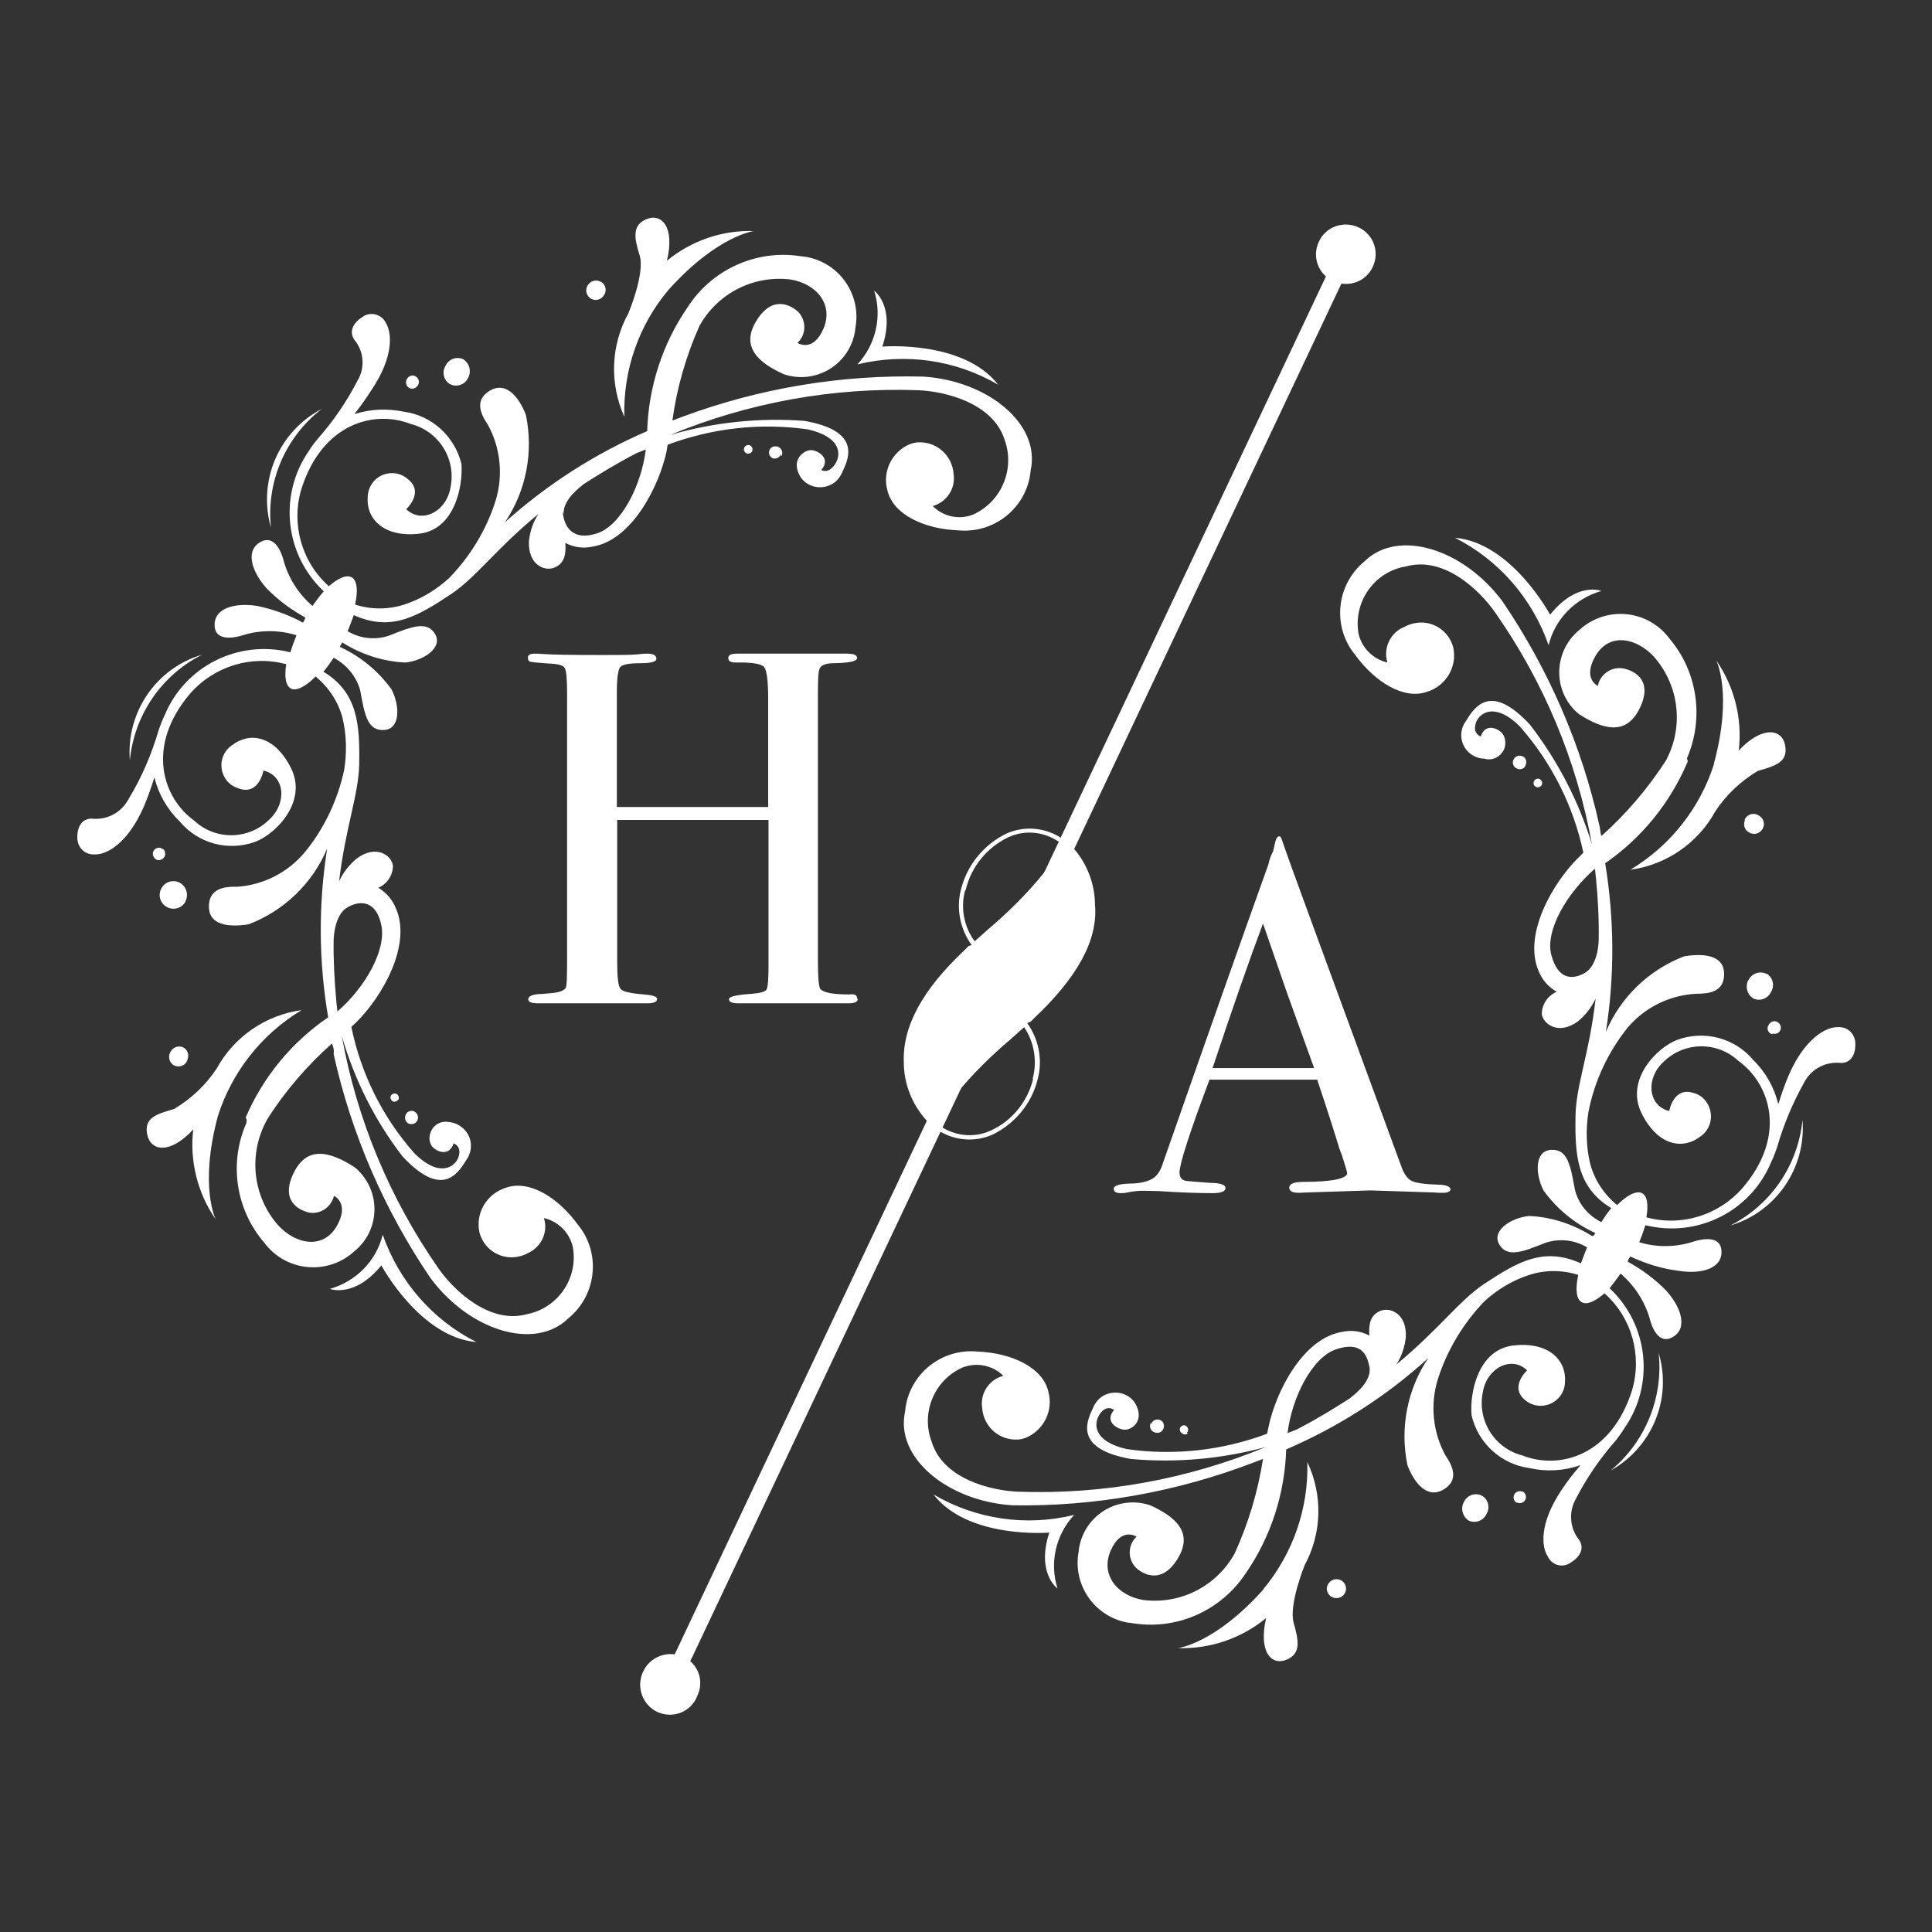 <?xml version="1.0" encoding="UTF-8"?>
<svg xmlns="http://www.w3.org/2000/svg" id="Layer_1" data-name="Layer 1" viewBox="0 0 56.69 56.69">
  <rect x="0" y="0" width="56.69" height="56.69" fill="#333333" stroke="none"/>
  <defs>
    <style>
      .cls-1, .cls-2 {
        fill: #fff;
      }

      .cls-2 {
        stroke: #fff;
        stroke-miterlimit: 10;
        stroke-width: .5px;
      }

      .cls-3 {
        isolation: isolate;
      }
    </style>
  </defs>
  <g class="cls-3">
    <path class="cls-1" d="M42.57,34.87c0,.08-.07,.13-.22,.13-.1,0-.19,0-.27-.01l-1.87-.06-1.87,.06c-.07,0-.14,.01-.22,.01-.2,0-.29-.05-.29-.15,0-.11,.13-.17,.4-.17,.87,0,1.3-.1,1.3-.26,0,0-.01-.05-.03-.12l-.12-.39-.08-.21c-.09-.3-.3-.98-.65-2.02h-3.16c-.59,1.57-.88,2.48-.88,2.72,0,.14,.06,.22,.18,.25,.03,0,.28,.03,.74,.06,.29,0,.43,.06,.43,.15,0,.1-.13,.15-.38,.15-.45,0-.98-.02-1.58-.06-.15,0-.3-.01-.46-.01s-.31,.02-.46,.05c-.08,.02-.14,.02-.19,.02-.14,0-.21-.04-.21-.13s.16-.14,.46-.15c.31,0,.53-.06,.67-.14s.25-.24,.32-.48c1.27-3.63,2.3-6.55,3.09-8.75,.02-.12,.07-.25,.14-.39l.06-.27c.03-.11,.07-.16,.12-.16,.03,0,.05,.03,.07,.09,.13,.38,.42,1.19,.87,2.41,.35,.95,1.23,3.35,2.64,7.19,.08,.22,.18,.36,.3,.42,.12,.06,.38,.1,.76,.11,.25,0,.38,.06,.38,.14Zm-4.01-3.53c-.16-.44-.42-1.17-.79-2.19l-.71-2.05c-.41,1.09-.9,2.5-1.48,4.24h2.99Z"></path>
  </g>
  <g class="cls-3">
    <path class="cls-1" d="M25.17,29.31c0,.09-.09,.13-.28,.13h-3.21c-.2,0-.29-.04-.29-.12s.23-.13,.68-.16c.24-.02,.38-.06,.42-.12,.04-.06,.06-.29,.06-.68v-4.3h-4.44v4.18c0,.44,.03,.7,.1,.78,.07,.08,.3,.13,.69,.16,.25,.02,.38,.06,.38,.13,0,.09-.1,.13-.29,.13h-3.2c-.2,0-.29-.04-.29-.12s.1-.13,.29-.15c.13,0,.26-.02,.4-.03,.22-.02,.35-.07,.41-.15,.03-.05,.04-.32,.04-.83v-7.78c0-.44-.02-.7-.07-.78-.04-.08-.2-.12-.46-.13-.31-.02-.49-.04-.54-.05-.05-.01-.08-.05-.08-.12,0-.08,.06-.12,.19-.12,.04,0,.12,0,.25,.01,.25,.02,.83,.03,1.74,.03,.5,0,.85,0,1.05-.02,.07-.01,.16-.02,.27-.02,.18,0,.27,.05,.27,.15,0,.09-.16,.13-.48,.13s-.51,.04-.58,.11c-.06,.07-.1,.31-.1,.7v3.41h4.44v-3.18c0-.52-.04-.83-.12-.93-.08-.09-.35-.14-.83-.13-.15,0-.22-.04-.22-.13s.08-.13,.25-.13h3.22c.21,0,.31,.04,.31,.13s-.22,.14-.65,.15c-.13,0-.22,.01-.28,.03-.1,.03-.16,.08-.18,.16-.03,.08-.04,.31-.04,.69v7.85c0,.47,.02,.75,.07,.83,.1,.11,.38,.16,.85,.16,.16-.02,.23,.02,.23,.12Z"></path>
  </g>
  <path class="cls-1" d="M51.3,28.76c-.1,.19-.03,.43,.15,.54,.2,.09,.43,0,.52-.2,.11-.18,.05-.42-.13-.53,0,0-.01,0-.02,0-.2-.09-.43,0-.52,.2Zm.7,1.56c.09,.04,.2,0,.24-.09,.04-.09,0-.2-.1-.25-.09-.04-.2,0-.24,.09,0,0,0,0,0,0-.06,.08-.04,.19,.04,.25,.02,.01,.04,.02,.07,.03v-.03Zm-2.5-8.07c.51-1.18,.31-2.55-.52-3.52-.59-.79-1.71-.95-2.5-.36-.04,.03-.08,.06-.12,.1-.69,.55-.81,1.55-.27,2.24,.07,.09,.16,.18,.25,.25,.72,.46,1.38,.62,1.77-.17s-.1-1.09-.45-1.17c-.34-.08-.69,.14-.77,.48,0,0,0,.02,0,.03,0,0-.47-.21-.07-.89s1.19-.54,1.72,.04c.74,.85,.87,2.06,.34,3.04-.53,.82-1.16,1.56-1.89,2.21-.04-.1-.03-.21-.06-.31-.52-2.35-1.49-4.58-2.84-6.57-1.14-1.54-3.06-2.15-4.05-1.18-.83,.68-.96,1.91-.28,2.74,0,0,0,0,0,0,.58,.8,1.43,1.33,2.11,1.09,.56-.17,.9-.74,.77-1.31-.14-.52-.67-.83-1.19-.69-.08,.02-.16,.05-.23,.09-.42,.16-.64,.62-.51,1.05-.43-.1-.76-.44-.85-.86-.15-.93,.47-1.81,1.4-1.96,1.11-.31,2.16,.7,2.61,1.35,1.43,2.04,2.4,4.36,2.84,6.8-.39-1.27-1.01-2.46-1.82-3.51-1.1-1.18-1.58-.6-1.87-.11-.23,.3-.18,.74,.13,.97,.12,.09,.26,.14,.4,.14,.25,.08,.52-.07,.6-.32,.04-.14,.02-.29-.06-.41-.14-.17-.51-.32-.64,.08,0,0-.24-.07-.15-.38s.56-.65,1.3,.09c.93,1.06,1.57,2.33,1.86,3.7l-.13,.13c-.76,.74-1.65,2.27-1.18,3.35,.1,.25,.29,.47,.53,.6-.26,.11-.44,.37-.44,.66,.05,.3,.5,.62,1.06,.21,.22-.18,.4-.41,.52-.67-.18,1.6-.57,2.52-.59,3.43-.02,1.17,.04,2.11,1.05,2.72-.11,.13-.2,.26-.29,.41-.39-.19-.68-.54-.78-.96-.13-.71-.21-1.19-.7-1.16s-.46,.72-.22,1.19c.39,.54,.91,.97,1.52,1.25l-.04,.07-.05,.02c-.56-.35-1.19-.56-1.85-.59-.53,.05-1.11,.43-.88,.83s.68,.23,1.35-.04c.41-.14,.86-.09,1.23,.13-.07,.17-.13,.33-.18,.47-1.1-.49-1.85-.05-2.85,.61-.73,.49-1.32,1.33-2.57,2.36,.16-.24,.25-.52,.28-.8,.04-.7-.47-.9-.76-.77s-.33,.39-.31,.72c-.24-.13-.52-.17-.79-.11-1.16,.18-1.96,1.77-2.17,2.8l-.04,.19c-1.31,.49-2.73,.65-4.12,.45-1-.23-.98-.76-.78-1.04s.41-.11,.41-.11c-.28,.33,.06,.55,.28,.58s.65-.25,.33-.79c-.22-.32-.66-.39-.98-.17-.11,.08-.2,.2-.25,.33-.25,.5-.45,1.21,1.11,1.49,1.33,.12,2.67,0,3.96-.35-2.3,.95-4.78,1.4-7.27,1.31-.78-.03-2.2-.37-2.53-1.46-.33-.86,.08-1.83,.92-2.19,.41-.15,.87-.06,1.18,.25-.42,.11-.69,.52-.62,.95,.04,.54,.5,.95,1.04,.92,.07,0,.14-.02,.21-.04,.55-.21,.85-.81,.69-1.37-.16-.7-1.07-1.13-2.06-1.17-1.07-.11-2.03,.66-2.14,1.73,0,0,0,.01,0,.02-.31,1.36,1.25,2.64,3.15,2.76,2.41,.04,4.81-.39,7.06-1.25l.29-.11c-.15,.96-.43,1.89-.83,2.77-.53,.96-1.58,1.5-2.67,1.37-.77-.12-1.28-.74-.97-1.45s.76-.41,.76-.41c-.26,.24-.27,.65-.02,.91,0,0,0,0,.01,.01,.25,.22,.77,.46,1.22-.28s-.03-1.21-.81-1.56c-.83-.28-1.73,.16-2.02,.99-.04,.12-.07,.24-.08,.37-.18,.97,.46,1.9,1.43,2.08,.08,.01,.15,.02,.23,.03,1.27,.18,2.53-.4,3.24-1.47,.74-1.07,1.15-2.34,1.19-3.64,1.53-.66,2.94-1.56,4.17-2.68-.62,.92-.84,2.06-.61,3.15,.23,.59,.62,.98,1.07,.7s.25-.69,.04-1c-.37-.68-.45-1.49-.22-2.23,.27-.85,.74-1.63,1.36-2.28,.38-.35,.83-.62,1.32-.78,.47-.15,.97-.15,1.44,0-.09,.41-.06,.71,.1,.8s.4-.03,.67-.26c.8,.71,1.11,1.82,.81,2.84-.61,1.94-2.14,2.34-3.21,1.92-.83-.21-1.34-1.03-1.17-1.86,.12-.72,.85-1.08,1.3-.64,0,0-.54,.49-.05,.88,.3,.25,.75,.2,1-.1,.1-.12,.16-.28,.16-.44,.05-.62-.46-1.19-1.51-1.07s-1.29,1.41-1.23,2.05c.19,.82,.87,1.44,1.71,1.55,.49,.11,1.01,.08,1.49-.09-.2,.23-.39,.47-.56,.73-.67,1-.58,1.68-.41,1.94,.1,.23,.36,.34,.59,.24,.03-.01,.06-.03,.09-.05,.29-.18,.4-.42,.25-.66-.28-.34-.32-.83-.1-1.21,.32-.62,.71-1.19,1.17-1.71h0c.09-.12,.18-.24,.26-.37,.89-1.29,.7-3.03-.44-4.1,.11-.14,.22-.28,.32-.43,.41,.35,.71,.81,.86,1.33,0,0,.17,.78,.64,.55s.32-.84-.15-1.37c-.33-.34-.72-.63-1.14-.86l.03-.08,.05-.07c.45,.21,.93,.36,1.42,.42,.71,.11,1.3-.09,1.25-.61s-.81-.25-.81-.25c-.52,.17-1.08,.18-1.6,.02,.07-.17,.13-.34,.18-.5,1.52,.38,3.09-.4,3.69-1.85,.07-.14,.12-.28,.17-.42h0c.19-.67,.46-1.31,.8-1.92,.21-.4,.64-.62,1.08-.57,.28,0,.43-.23,.42-.57,0-.25-.19-.47-.45-.48-.03,0-.06,0-.09,0-.3,0-.93,.3-1.41,1.4-.12,.28-.22,.57-.31,.86-.12-.49-.37-.94-.73-1.29-.54-.65-1.43-.89-2.23-.6-.61,.23-1.54,1.18-1.05,2.16s1.23,1.06,1.72,.68c.33-.22,.41-.67,.19-1-.09-.14-.23-.24-.39-.28-.59-.19-.71,.53-.71,.53-.61-.14-.71-.94-.17-1.44,.61-.6,1.58-.61,2.2-.03,.93,.67,1.44,2.19,.12,3.73-.7,.8-1.8,1.14-2.82,.86,.06-.36,.03-.63-.13-.71s-.43,.05-.73,.35c-.38-.31-.66-.73-.79-1.21-.12-.5-.13-1.02-.05-1.53,.18-.91,.58-1.76,1.16-2.48,.51-.59,1.23-.94,2-.98,.38,0,.82-.05,.82-.58s-.54-.62-1.17-.52c-1.04,.4-1.87,1.2-2.3,2.22,.26-1.64,.25-3.31-.02-4.95,1.07-.74,1.91-1.77,2.42-2.98v-.03Zm-9.31,17.91c.03,.42-.49,.79-.58,.87-.45,.29-.97,.61-1.57,.92l-.26,.1c.13-1.06,.73-2.23,1.43-2.46s.91,.11,.98,.57Zm6.64-14.39c.06,.6,.09,1.2,.08,1.8,0,.14-.04,.77-.41,.98s-.79,.19-.98-.53,.47-1.83,1.28-2.53l.03,.28Zm3.94,10.19c1.35-.4,2.23-1.69,2.12-3.1-.13,1.33-.93,2.5-2.12,3.1h0Zm.43-11.89c-.06,.14,0,.3,.13,.36,0,0,0,0,0,0,.14,.08,.31,.03,.39-.11,.08-.14,.03-.31-.11-.39h0c-.13-.09-.3-.05-.39,.07-.01,.02-.02,.04-.03,.06h0Zm-.9-1.67c-.41,1.3-1.28,2.41-2.46,3.12,1.05-.14,1.98-.78,2.49-1.71h0c.32-.49,.75-.89,1.25-1.19,.53-.15,.89-.26,.8-.75s-.67-.58-1.36,.15c.11-.93-.13-1.88-.66-2.64,0,0,.49,.96-.07,3.03h0Zm-4.82-4.37s-1.13-2.11-2.79-2.25c1.29,.65,2.27,1.78,2.75,3.15,.19-.77,.78-1.37,1.55-1.59,0,0-.71-.29-1.5,.69Zm-.71,4.41c.04-.1,0-.21-.1-.25-.1-.04-.22,0-.26,.1-.05,.1,0,.22,.1,.26,0,0,0,0,0,0,.09,.05,.21,.01,.25-.08,0-.01,.01-.02,.01-.03h0Zm.24,.49c-.03,.06,0,.13,.06,.16,0,0,0,0,0,0,.06,.03,.14,0,.17-.06s0-.14-.06-.17-.14,0-.17,.06c0,0,0,0,0,.01Zm-1.54,20.95c-.2-.09-.43,0-.52,.2-.1,.19-.03,.43,.15,.54,.2,.09,.43,0,.52-.2,.11-.18,.05-.42-.13-.53,0,0-.01,0-.02,0Zm1.2-.11c-.09-.04-.2,0-.24,.09,0,0,0,0,0,0-.04,.08-.01,.19,.07,.23,0,0,.01,0,.02,0,.09,.04,.2,0,.24-.09,0,0,0,0,0,0,.04-.09,0-.2-.09-.24Zm2.59-.62c1.22-.68,1.81-2.11,1.41-3.45,.14,1.31-.39,2.61-1.41,3.45Zm-8.3,3.35c-.07,.14,0,.31,.14,.37s.31,0,.37-.14c.07-.14,0-.31-.14-.37,0,0,0,0,0,0-.14-.06-.3,0-.37,.14Zm-1.89,.14c-1.43,1.6-2.51,1.72-2.51,1.72,.94,.03,1.86-.28,2.59-.88-.23,1.01,.17,1.4,.6,1.22s.36-.55,.21-1.08,.32-1.69,.32-1.69h0c.51-.94,.54-2.06,.08-3.03,.04,1.36-.42,2.68-1.29,3.73Zm-5.55-2.19c-1.4,.35-2.89,.13-4.13-.6,1.02,1.32,3.4,1.12,3.4,1.12-.39,1.19,.24,1.64,.24,1.64-.24-.76-.05-1.58,.49-2.16Zm2.24-2.69c-.04,.1,0,.22,.1,.26,.1,.05,.22,.02,.27-.08,.05-.1,.02-.22-.08-.27-.1-.05-.22,0-.27,.1,0,0,0,.02,0,.02l-.02-.04Zm1.09,.25c.03-.06,.01-.13-.05-.17s-.13-.01-.17,.05c-.03,.06,0,.14,.06,.17,.05,.04,.12,.04,.16,0l-.02-.04Z"></path>
  <path class="cls-1" d="M5.44,26.45c.1-.19,.03-.43-.15-.54-.19-.11-.44-.05-.55,.15-.11,.19-.05,.44,.15,.55,.19,.11,.44,.05,.55-.15,0,0,0,0,0-.01Zm-.7-1.56c-.09-.04-.2,0-.24,.09-.04,.09,0,.2,.1,.25,.1,.03,.2-.02,.24-.12,.02-.07,0-.16-.06-.2h-.03Zm2.49,8.06c-.52,1.18-.31,2.55,.53,3.52,.59,.79,1.71,.95,2.5,.36,.04-.03,.08-.06,.12-.1,.69-.54,.81-1.54,.27-2.23-.08-.1-.16-.19-.26-.26-.72-.46-1.38-.62-1.77,.17s.1,1.09,.45,1.17c.33,.06,.65-.16,.73-.49,0,0,.47,.21,.08,.89s-1.2,.55-1.73-.04c-.75-.86-.87-2.11-.3-3.11,.52-.82,1.16-1.56,1.89-2.21,.04,.1,.07,.19,.05,.31,.52,2.35,1.49,4.58,2.84,6.57,1.14,1.54,3.06,2.15,4.05,1.18,.83-.68,.96-1.91,.28-2.74,0,0,0,0,0,0-.58-.8-1.43-1.33-2.11-1.09-.56,.17-.91,.74-.78,1.32,.14,.52,.67,.83,1.19,.69,.08-.02,.16-.05,.23-.09,.4-.18,.6-.62,.47-1.03,.43,.1,.76,.44,.85,.86,.16,.91-.44,1.78-1.34,1.96-1.1,.31-2.16-.7-2.61-1.35-1.42-2.04-2.39-4.36-2.83-6.81,.37,1.28,.97,2.48,1.78,3.53,1.1,1.18,1.58,.6,1.87,.11,.23-.31,.17-.75-.15-.98-.11-.08-.24-.13-.38-.14-.26-.04-.5,.14-.54,.4-.02,.11,0,.21,.06,.31,.14,.17,.51,.32,.64-.08,0,0,.24,.07,.15,.38s-.56,.65-1.3-.09c-.93-1.05-1.57-2.33-1.85-3.71l.13-.12c.76-.74,1.65-2.27,1.18-3.35-.1-.25-.28-.47-.52-.61,.26-.11,.43-.37,.43-.65-.04-.3-.49-.63-1.06-.21-.22,.18-.4,.41-.52,.67,.19-1.6,.57-2.52,.59-3.43,.02-1.17-.04-2.11-1.05-2.72,.11-.13,.21-.27,.3-.41,.38,.2,.67,.55,.78,.96,.13,.71,.21,1.19,.7,1.16s.46-.72,.22-1.19c-.39-.54-.91-.97-1.52-1.25l.04-.07,.03-.06c.56,.35,1.19,.56,1.85,.59,.53-.05,1.11-.43,.88-.83s-.68-.23-1.35,.04c-.41,.14-.85,.09-1.22-.13,.07-.16,.13-.33,.18-.47,1.1,.49,1.85,.05,2.86-.62,.73-.49,1.32-1.33,2.56-2.35-.16,.24-.25,.52-.28,.8-.03,.7,.47,.9,.76,.77s.33-.39,.31-.72c.24,.13,.52,.17,.79,.11,1.16-.18,1.96-1.77,2.18-2.8l.03-.19c1.31-.49,2.73-.65,4.12-.45,1,.23,.98,.76,.78,1.04s-.39,.15-.39,.15c.28-.33-.06-.55-.27-.58s-.66,.26-.34,.79c.22,.32,.66,.39,.98,.17,.11-.08,.2-.2,.25-.33,.25-.5,.45-1.21-1.11-1.49-1.33-.1-2.66,.04-3.94,.41,2.3-.95,4.78-1.4,7.27-1.31,.78,.03,2.2,.37,2.54,1.46,.31,.86-.1,1.82-.93,2.19-.41,.16-.87,.06-1.18-.25,.41-.12,.68-.52,.61-.95-.04-.54-.5-.95-1.04-.92-.07,0-.14,.02-.21,.04-.55,.21-.85,.81-.69,1.37,.16,.7,1.07,1.13,2.06,1.17,1.07,.11,2.03-.66,2.14-1.73,0,0,0-.01,0-.02,.31-1.36-1.25-2.64-3.15-2.76-2.41-.06-4.81,.34-7.07,1.18l-.29,.11c.13-.96,.4-1.89,.79-2.77,.53-.96,1.58-1.5,2.67-1.37,.77,.12,1.28,.74,.97,1.45-.31,.71-.76,.41-.76,.41,.26-.24,.27-.65,.02-.91,0,0,0,0-.01-.01-.25-.22-.77-.46-1.22,.28s.03,1.21,.81,1.56c.83,.28,1.73-.16,2.02-.99,.04-.12,.07-.24,.08-.37,.18-.97-.46-1.9-1.43-2.08-.08-.01-.15-.02-.23-.03-1.28-.18-2.56,.41-3.26,1.5-.74,1.07-1.15,2.34-1.19,3.64-1.53,.66-2.93,1.56-4.17,2.67,.62-.92,.84-2.06,.61-3.15-.23-.59-.62-.98-1.07-.7s-.25,.69-.04,1c.37,.68,.45,1.49,.22,2.23-.27,.85-.74,1.62-1.36,2.26-.38,.35-.83,.62-1.32,.78-.47,.15-.97,.15-1.44,0,.09-.41,.06-.71-.1-.8s-.4,.03-.67,.26c-.8-.71-1.11-1.82-.81-2.84,.61-1.94,2.14-2.34,3.21-1.92,.83,.21,1.34,1.03,1.17,1.86-.12,.72-.85,1.08-1.3,.64,0,0,.54-.49,.05-.88-.29-.26-.74-.23-1,.06-.11,.13-.18,.29-.18,.47-.05,.62,.46,1.19,1.51,1.07s1.29-1.41,1.24-2.05c-.2-.81-.87-1.42-1.69-1.53-.48-.1-.98-.08-1.45,.07,.18-.23,.35-.47,.51-.72,.66-.99,.58-1.67,.42-1.94-.1-.23-.37-.34-.61-.24-.03,.01-.05,.03-.08,.05-.28,.17-.4,.42-.25,.66,.29,.34,.33,.83,.1,1.21-.32,.62-.71,1.19-1.17,1.71h0c-.1,.12-.19,.24-.27,.37-.88,1.29-.69,3.03,.45,4.1-.12,.14-.23,.28-.33,.43-.41-.35-.71-.82-.85-1.34,0,0-.18-.78-.65-.55s-.32,.84,.15,1.37c.33,.34,.72,.63,1.14,.86l-.03,.08-.04,.07c-.42-.23-.87-.39-1.34-.49-.71-.11-1.3,.09-1.25,.61s.82,.25,.82,.25c.52-.16,1.07-.16,1.58,0-.07,.17-.13,.34-.18,.5-1.52-.38-3.09,.4-3.69,1.85-.07,.14-.12,.28-.17,.42h0c-.21,.72-.5,1.4-.89,2.04-.21,.4-.64,.62-1.08,.57-.28,0-.43,.23-.42,.57,0,.25,.19,.47,.45,.48,.03,0,.06,0,.09,0,.31,0,.93-.3,1.41-1.4,.12-.28,.22-.57,.31-.86,.12,.49,.38,.94,.74,1.29,.54,.65,1.43,.89,2.22,.6,.61-.23,1.54-1.18,1.05-2.16s-1.23-1.06-1.72-.68c-.33,.21-.42,.65-.21,.98,.09,.15,.24,.25,.41,.3,.58,.2,.71-.53,.71-.53,.62,.14,.71,.94,.17,1.44-.61,.6-1.58,.61-2.2,.03-.93-.67-1.43-2.19-.12-3.73,.7-.8,1.8-1.14,2.82-.86-.06,.36-.02,.62,.13,.71s.44-.05,.73-.35c.38,.31,.66,.73,.79,1.21,.12,.5,.13,1.02,.05,1.53-.19,.88-.58,1.71-1.15,2.41-.5,.6-1.22,.97-2,1.02-.37-.01-.82,.05-.82,.58s.54,.62,1.17,.52c1.04-.4,1.87-1.2,2.3-2.22-.26,1.64-.25,3.31,.03,4.95-1.07,.73-1.91,1.75-2.42,2.94l.03,.07ZM16.54,15.08c-.03-.42,.49-.79,.58-.87,.45-.29,.97-.61,1.57-.92l.26-.1c-.13,1.06-.73,2.23-1.43,2.46s-.97-.17-1.01-.64l.03,.07Zm-6.67,14.32c-.06-.67-.09-1.27-.08-1.8,0-.14,.04-.77,.41-.98s.84-.2,.99,.53-.48,1.83-1.29,2.53l-.03-.28Zm-3.94-10.19c-1.35,.4-2.23,1.69-2.12,3.1,.13-1.33,.93-2.5,2.12-3.1h0Zm-.43,11.88c.06-.14,0-.3-.13-.36,0,0,0,0,0,0-.14-.06-.3,0-.37,.14-.08,.14-.03,.31,.1,.39,.14,.07,.31,.02,.38-.11,0-.02,.02-.03,.02-.05Zm.89,1.67c.41-1.3,1.28-2.41,2.46-3.12-1.05,.14-1.98,.78-2.49,1.71h0c-.32,.49-.75,.89-1.25,1.19-.52,.15-.89,.26-.79,.75s.67,.59,1.35-.15c-.11,.93,.13,1.88,.66,2.64,0,0-.49-.96,.06-3.02Zm4.8,4.37s1.13,2.11,2.79,2.25c-1.29-.65-2.27-1.78-2.75-3.15-.19,.77-.78,1.37-1.55,1.59,0,0,.72,.28,1.51-.69h0Zm.71-4.41c-.04,.09,0,.21,.09,.25,0,0,0,0,0,0,.1,.04,.22,0,.26-.1,.04-.1,0-.21-.1-.26-.1-.04-.21,0-.25,.11h0Zm-.21-.45c.03-.06,.01-.13-.05-.17-.06-.03-.13-.01-.17,.05-.03,.06,0,.14,.06,.17,.05,.02,.12,0,.15-.05Zm1.53-20.99c.2,.09,.43,0,.52-.2,.1-.19,.03-.43-.15-.54-.2-.09-.43,0-.52,.2-.11,.18-.05,.42,.13,.53,0,0,.01,0,.02,0Zm-1.2,.11c.09,.04,.2,0,.25-.1,.05-.09,.01-.2-.08-.25-.09-.05-.2-.01-.25,.08h0c-.05,.09-.03,.2,.06,.26,0,0,0,0,.01,0Zm-2.58,.61c-1.26,.66-1.88,2.11-1.49,3.48-.14-1.34,.42-2.65,1.49-3.48Zm8.29-3.35c.08-.13,.04-.3-.09-.38,0,0,0,0-.01,0-.14-.08-.31-.03-.39,.11-.08,.14-.03,.31,.11,.39h0c.14,.07,.3,.02,.38-.12Zm1.89-.15c1.43-1.59,2.5-1.72,2.5-1.72-.93-.03-1.83,.28-2.55,.87,.24-1.01-.17-1.4-.6-1.22s-.36,.55-.2,1.07-.33,1.69-.33,1.69h0c-.52,.94-.56,2.06-.12,3.04-.04-1.36,.42-2.69,1.3-3.73Zm5.55,2.19c1.4-.34,2.88-.13,4.12,.6-1.02-1.32-3.4-1.12-3.4-1.12,.39-1.19-.24-1.64-.24-1.64,.24,.75,.05,1.58-.49,2.16Zm-2.24,2.7c.05-.1,.02-.22-.08-.27-.1-.05-.22-.02-.27,.08-.04,.1,0,.21,.1,.25,.09,.02,.19-.02,.23-.11l.02,.04Zm-1.09-.25c-.03,.06,0,.13,.06,.16,0,0,0,0,0,0,.06,.03,.14,0,.17-.06s0-.14-.06-.17-.14,0-.17,.06c0,0,0,0,0,.01Z"></path>
  <g>
    <line class="cls-1" x1="19.29" y1="50.21" x2="39.87" y2="6.67"></line>
    <line class="cls-2" x1="19.64" y1="49.46" x2="39.51" y2="7.42"></line>
    <path class="cls-1" d="M20.45,49.79c-.18,.43-.68,.64-1.12,.46,0,0-.02,0-.03-.01-.45-.21-.64-.74-.43-1.19s.74-.64,1.19-.43c.43,.2,.61,.71,.4,1.14,0,.01,0,.02-.02,.03Z"></path>
    <path class="cls-1" d="M40.28,7.83c.21-.44,.02-.96-.42-1.16s-.96-.02-1.16,.42h0c-.21,.44-.02,.96,.42,1.16s.96,.02,1.16-.42Z"></path>
    <path class="cls-1" d="M31.25,24.67l-.19-.13c-.47-.27-1.04-.3-1.53-.08-.66,.32-1.15,.92-1.33,1.63-.15,.56-.03,1.17,.31,1.64l-.09,.03-.12,.12c-1.24,1.17-1.82,2.24-1.78,3.29,0,.63,.24,1.23,.66,1.7,.13,.12,.28,.23,.42,.34,.47,.27,1.04,.3,1.53,.08l.04-.02c.64-.33,1.11-.91,1.28-1.61,.15-.56,.03-1.17-.31-1.64l.1-.04,.11-.11c1.25-1.18,1.87-2.28,1.78-3.31,0-.68-.28-1.34-.77-1.82m-3.02,1.36c.16-.67,.62-1.23,1.24-1.53,.45-.21,.98-.18,1.41,.08,.07,.04,.13,.08,.19,.13-.17,.3-.37,.6-.58,.87-.49,.6-1.04,1.14-1.63,1.64l-.37,.33c-.32-.43-.42-.99-.28-1.5h.02Zm1.98,5.54c-.16,.67-.61,1.24-1.24,1.53-.45,.21-.97,.18-1.4-.07-.07-.04-.13-.09-.2-.13,.17-.31,.36-.6,.58-.87,.48-.59,1.02-1.12,1.6-1.61l.39-.35c.3,.44,.39,1,.25,1.52h.02Z"></path>
    <path class="cls-1" d="M31.99,26.59c.05,1-.52,2.03-1.73,3.19l-.11,.11-.12,.11-.46,.41c-.59,.49-1.13,1.04-1.62,1.63-.22,.27-.41,.56-.58,.87-.43-.47-.67-1.08-.66-1.71-.04-1.01,.53-2.04,1.73-3.19l.13-.11,.11-.11,.43-.39c.6-.49,1.15-1.05,1.64-1.65,.22-.27,.41-.56,.58-.87,.43,.47,.67,1.08,.66,1.71Z"></path>
  </g>
</svg>
